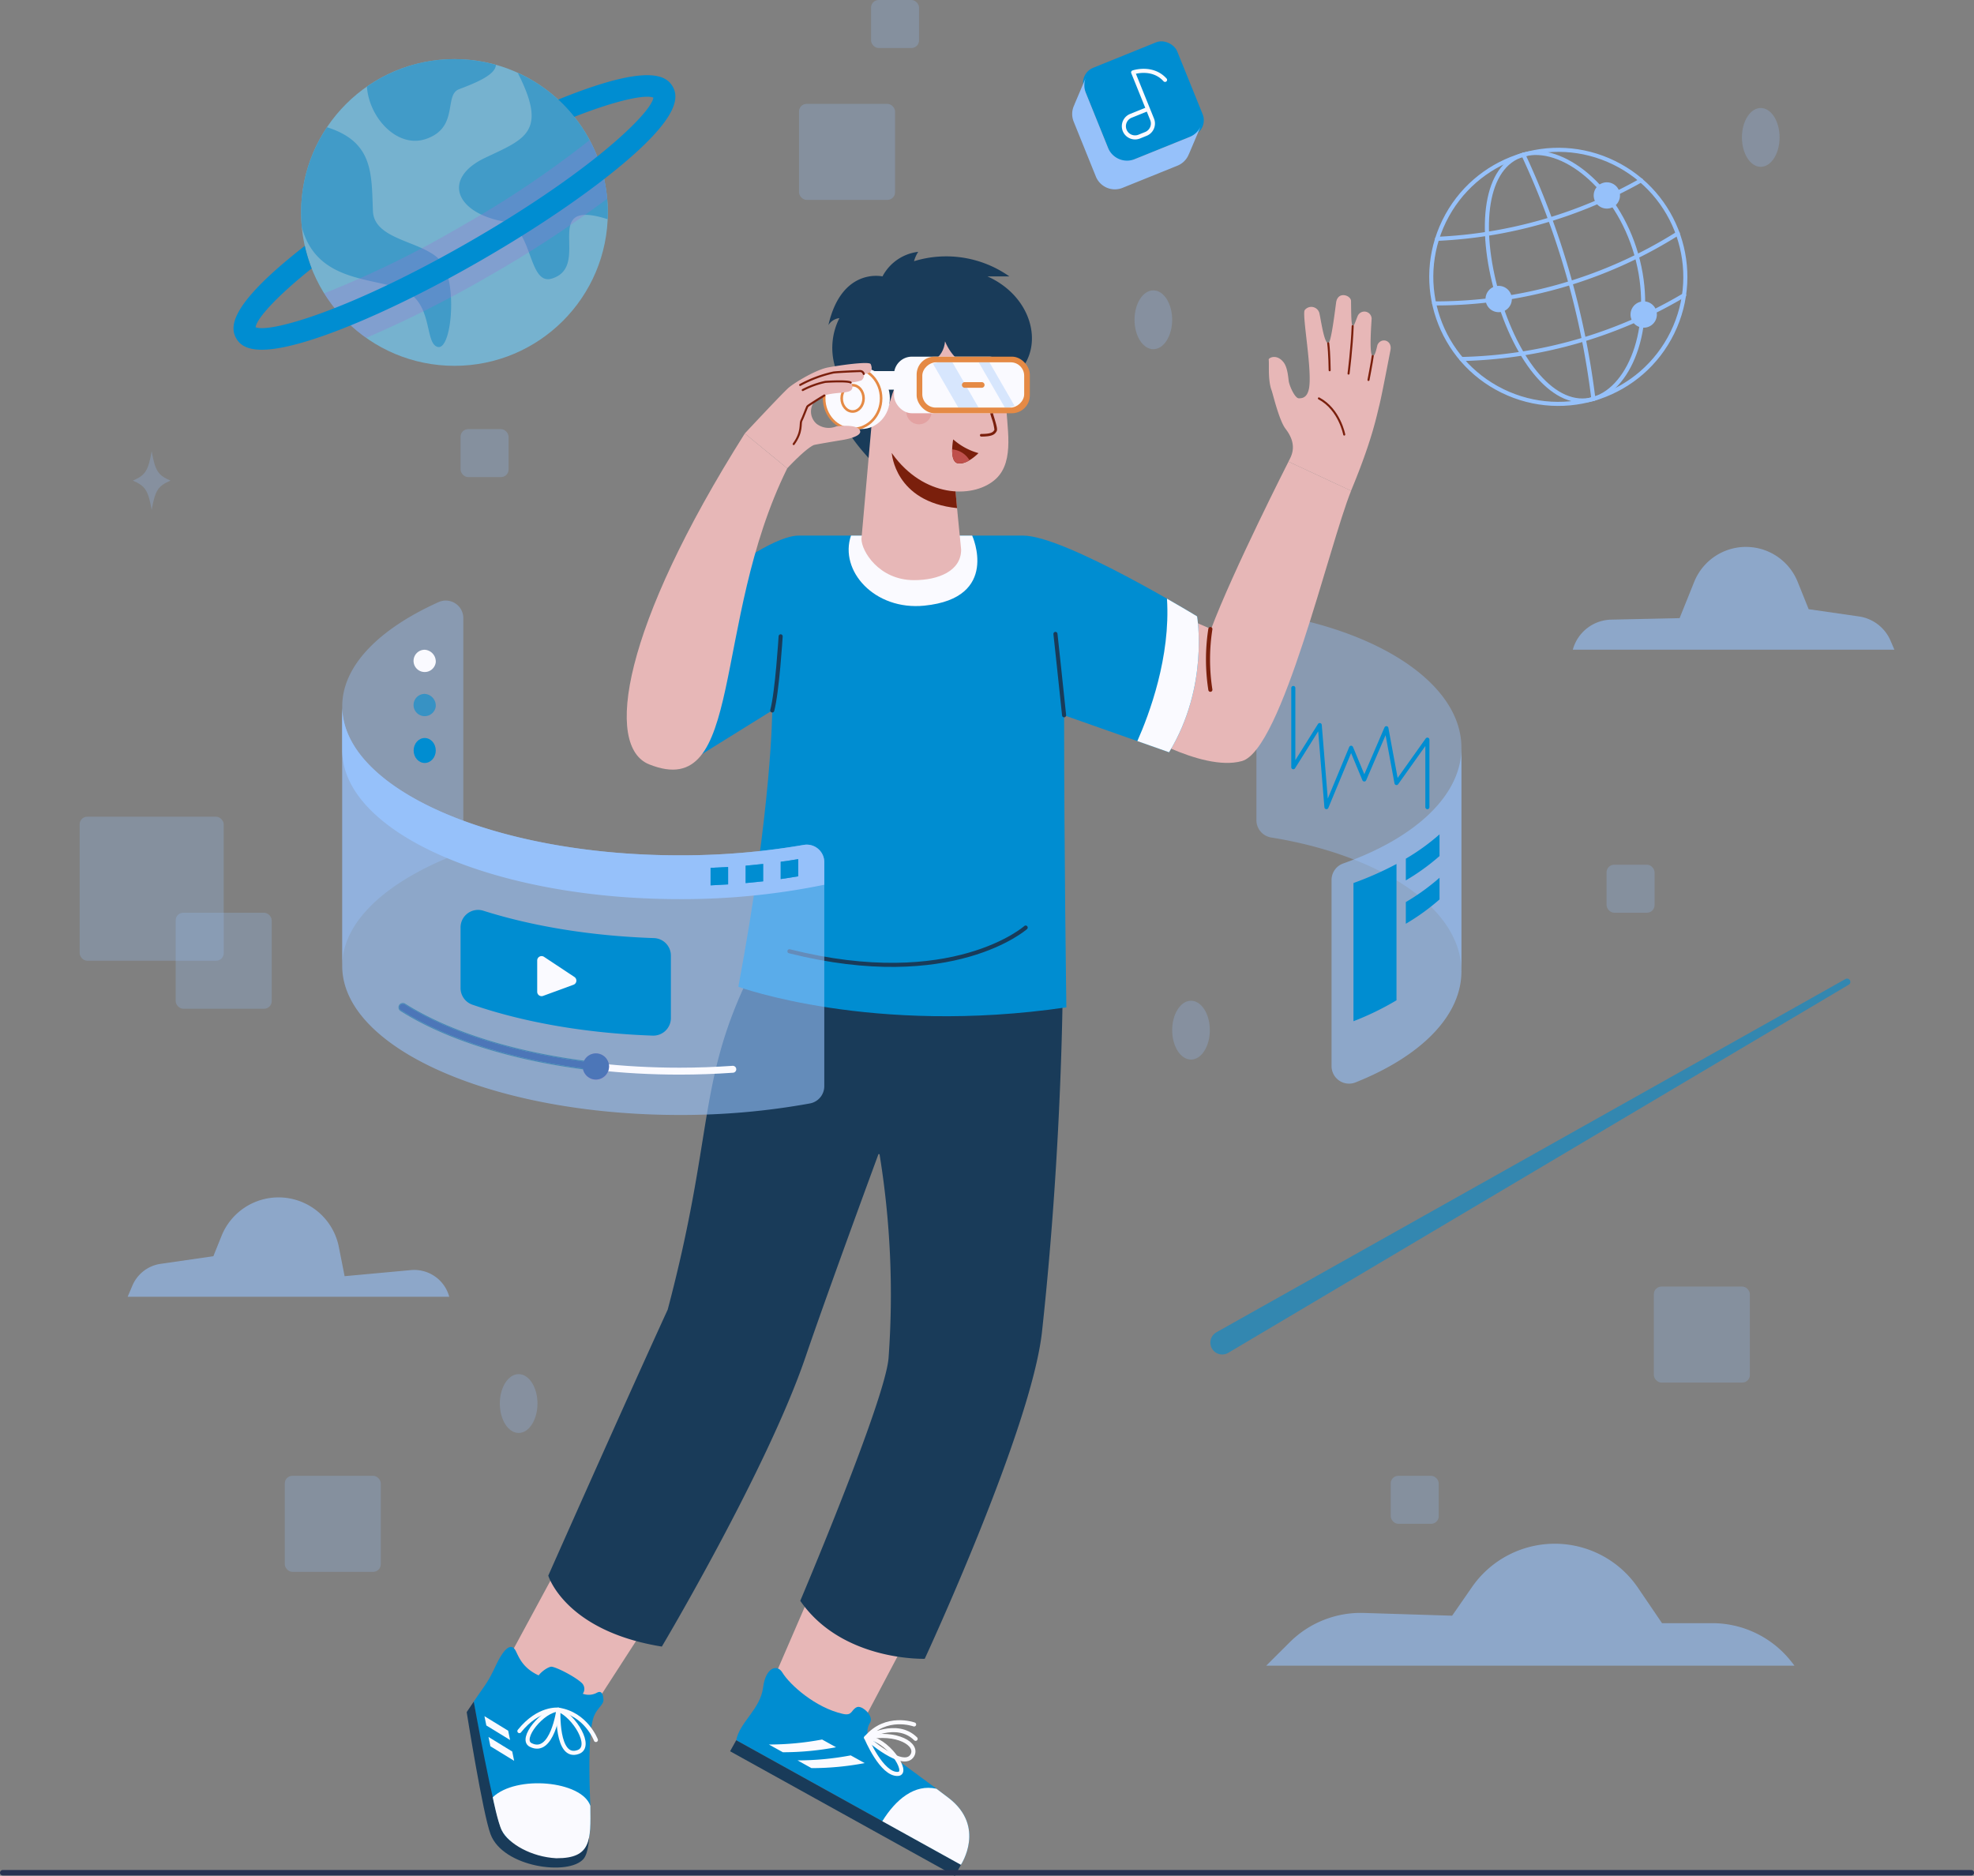 <svg xmlns="http://www.w3.org/2000/svg" xmlns:xlink="http://www.w3.org/1999/xlink" width="570" height="541.682" viewBox="0 0 570 541.682">
  <rect x="0" y="0" width="570" height="541.682" fill="#808080" stroke="none"/>
  <defs>
    <clipPath id="clip-path">
      <path id="Path_107283" data-name="Path 107283" d="M235.128,124.969V121.7a4.9,4.9,0,0,1,4.9-4.9h19.611a4.9,4.9,0,0,1,4.9,4.9v3.269a4.9,4.9,0,0,1-4.9,4.9H240.031A4.9,4.9,0,0,1,235.128,124.969Z" transform="translate(-235.128 -116.797)" fill="none"/>
    </clipPath>
  </defs>
  <g id="Virtual_Reality_App_about" transform="translate(-205 -3313)">
    <path id="Path_107221" data-name="Path 107221" d="M366.032,204.767v64.552c0,13.069-12,24.69-30.624,32.1a5.051,5.051,0,0,1-6.878-4.724V242.942a5.056,5.056,0,0,1,3.369-4.762C352.511,230.879,366.032,218.639,366.032,204.767Z" transform="translate(260.963 3324.159)" fill="#96c1fa" opacity="0.6"/>
    <g id="Group_249780" data-name="Group 249780" transform="translate(567.794 3490.498)">
      <path id="Path_107216" data-name="Path 107216" d="M370.58,212.823v64.552c0-18.141-23.1-33.484-54.94-38.638a5.061,5.061,0,0,1-4.26-4.99V179.455a5.076,5.076,0,0,1,5.974-4.981C348.308,179.894,370.58,195.021,370.58,212.823Z" transform="translate(-311.38 -174.395)" fill="#96c1fa" opacity="0.4"/>
      <path id="Path_107217" data-name="Path 107217" d="M319.8,191.125v22.888l7.629-12.184,1.936,23.714,7.123-17.157,3.808,9.161,6.377-14.807,2.923,15.837,8.92-12.534v19.5" transform="translate(-309.147 -169.958)" fill="none" stroke="#008dd1" stroke-linecap="round" stroke-linejoin="round" stroke-width="1.179"/>
    </g>
    <g id="Group_249768" data-name="Group 249768" transform="translate(228 3313)">
      <rect id="Rectangle_157723" data-name="Rectangle 157723" width="13.865" height="13.865" rx="2.192" transform="translate(228.517)" fill="#96c1fa" opacity="0.25"/>
      <rect id="Rectangle_157724" data-name="Rectangle 157724" width="13.865" height="13.865" rx="2.192" transform="translate(440.901 249.7)" fill="#96c1fa" opacity="0.25"/>
      <rect id="Rectangle_157725" data-name="Rectangle 157725" width="13.865" height="13.865" rx="2.192" transform="translate(109.99 123.912)" fill="#96c1fa" opacity="0.25"/>
      <g id="Group_249767" data-name="Group 249767" transform="translate(0 235.835)">
        <rect id="Rectangle_157726" data-name="Rectangle 157726" width="27.73" height="27.73" rx="2.192" transform="translate(27.73 27.73)" fill="#96c1fa" opacity="0.25"/>
        <rect id="Rectangle_157727" data-name="Rectangle 157727" width="41.596" height="41.596" rx="2.192" fill="#96c1fa" opacity="0.25"/>
      </g>
      <rect id="Rectangle_157728" data-name="Rectangle 157728" width="27.73" height="27.73" rx="2.192" transform="translate(207.719 29.993)" fill="#96c1fa" opacity="0.25"/>
      <rect id="Rectangle_157729" data-name="Rectangle 157729" width="27.73" height="27.73" rx="2.192" transform="translate(454.553 371.52)" fill="#96c1fa" opacity="0.25"/>
      <rect id="Rectangle_157730" data-name="Rectangle 157730" width="27.73" height="27.73" rx="2.192" transform="translate(86.958 453.897) rotate(180)" fill="#96c1fa" opacity="0.25"/>
      <rect id="Rectangle_157731" data-name="Rectangle 157731" width="13.865" height="13.865" rx="2.192" transform="translate(378.575 426.166)" fill="#96c1fa" opacity="0.25"/>
    </g>
    <g id="Group_249781" data-name="Group 249781" transform="translate(595.819 3553.937)">
      <path id="Path_107218" data-name="Path 107218" d="M355.21,224.535V230.8a62.769,62.769,0,0,1-9.73,7.022v-6.263A62.769,62.769,0,0,0,355.21,224.535Z" transform="translate(-330.36 -224.535)" fill="#008dd1"/>
      <path id="Path_107219" data-name="Path 107219" d="M355.21,234.435V240.7a62.767,62.767,0,0,1-9.73,7.022v-6.263A62.767,62.767,0,0,0,355.21,234.435Z" transform="translate(-330.36 -221.909)" fill="#008dd1"/>
      <path id="Path_107220" data-name="Path 107220" d="M333.53,276.7a80.8,80.8,0,0,0,12.425-6.045V231.295a94.649,94.649,0,0,1-12.425,5.5Z" transform="translate(-333.53 -222.742)" fill="#008dd1"/>
    </g>
    <g id="Group_249769" data-name="Group 249769" transform="translate(243.361 3344.182)" opacity="0.25">
      <ellipse id="Ellipse_3924" data-name="Ellipse 3924" cx="5.437" cy="8.496" rx="5.437" ry="8.496" transform="translate(289.235 52.664)" fill="#96c1fa"/>
      <ellipse id="Ellipse_3925" data-name="Ellipse 3925" cx="5.437" cy="8.496" rx="5.437" ry="8.496" transform="translate(464.625)" fill="#96c1fa"/>
      <ellipse id="Ellipse_3926" data-name="Ellipse 3926" cx="5.437" cy="8.496" rx="5.437" ry="8.496" transform="translate(105.965 365.619)" fill="#96c1fa"/>
      <path id="Path_107194" data-name="Path 107194" d="M65.833,145.578c-3.625,1.564-4.437,2.832-5.438,8.5-1-5.664-1.812-6.932-5.437-8.5,3.625-1.565,4.436-2.833,5.437-8.5C61.4,142.745,62.208,144.013,65.833,145.578Z" transform="translate(-54.958 -37.975)" fill="#96c1fa"/>
      <ellipse id="Ellipse_3927" data-name="Ellipse 3927" cx="5.437" cy="8.496" rx="5.437" ry="8.496" transform="translate(300.11 257.798)" fill="#96c1fa"/>
    </g>
    <g id="Group_249770" data-name="Group 249770" transform="translate(241.861 3470.932)" opacity="0.6">
      <path id="Path_107195" data-name="Path 107195" d="M313.614,421.651H466.169l-.989-1.25a29.064,29.064,0,0,0-22.792-11.028H427.909l-6.935-10.205a29.064,29.064,0,0,0-25.53-12.693h0a29.061,29.061,0,0,0-22.4,12.465l-5.742,8.278-25.47-.795a29.059,29.059,0,0,0-21.41,8.449Z" transform="translate(15.146 -98.588)" fill="#96c1fa"/>
      <path id="Path_107196" data-name="Path 107196" d="M146.634,336.086H53.773l1.375-3.239a10.473,10.473,0,0,1,8.143-6.269l15.23-2.2,2.358-5.866A17.746,17.746,0,0,1,97.343,307.39h0a17.744,17.744,0,0,1,17.407,14.3l1.671,8.454,19.147-1.76a10.471,10.471,0,0,1,11.066,7.7Z" transform="translate(-53.773 -119.554)" fill="#96c1fa"/>
      <path id="Path_107197" data-name="Path 107197" d="M383.583,188.619h92.861l-1.091-2.57a11.762,11.762,0,0,0-9.148-7.044l-14.51-2.093-3.171-7.886A16.1,16.1,0,0,0,435.094,159h0a16.106,16.106,0,0,0-16.452,10.019L414.426,179.5l-19.741.428a11.763,11.763,0,0,0-11.1,8.692Z" transform="translate(33.704 -158.93)" fill="#96c1fa"/>
    </g>
    <g id="Group_249779" data-name="Group 249779" transform="translate(272.429 3323.483)">
      <g id="Group_249772" data-name="Group 249772" transform="translate(333.481 20.373)">
        <circle id="Ellipse_3928" data-name="Ellipse 3928" cx="36.692" cy="36.692" r="36.692" transform="matrix(0.439, -0.898, 0.898, 0.439, 0, 65.931)" fill="none" stroke="#96c1fa" stroke-linecap="round" stroke-linejoin="round" stroke-width="1.179"/>
        <path id="Path_107198" data-name="Path 107198" d="M407.121,98.327c5.585,19.48-1.3,38.544-12.387,41.722s-22.163-10.734-27.749-30.214-3.562-37.15,7.522-40.327S401.535,78.848,407.121,98.327Z" transform="translate(-335.545 -55.703)" fill="none" stroke="#96c1fa" stroke-linecap="round" stroke-linejoin="round" stroke-width="1.179"/>
        <path id="Path_107199" data-name="Path 107199" d="M372.3,69.408a234.526,234.526,0,0,1,20.225,70.535" transform="translate(-333.337 -55.599)" fill="none" stroke="#96c1fa" stroke-linecap="round" stroke-linejoin="round" stroke-width="1.179"/>
        <path id="Path_107200" data-name="Path 107200" d="M351.935,107.588a130.931,130.931,0,0,0,70.371-20.2" transform="translate(-338.739 -50.831)" fill="none" stroke="#96c1fa" stroke-linecap="round" stroke-linejoin="round" stroke-width="1.179"/>
        <path id="Path_107201" data-name="Path 107201" d="M352.616,92.156a131.5,131.5,0,0,0,58.905-16.891" transform="translate(-338.558 -54.046)" fill="none" stroke="#96c1fa" stroke-linecap="round" stroke-linejoin="round" stroke-width="1.179"/>
        <path id="Path_107202" data-name="Path 107202" d="M358.17,119.909a131.506,131.506,0,0,0,64.308-18.441" transform="translate(-337.085 -47.096)" fill="none" stroke="#96c1fa" stroke-linecap="round" stroke-linejoin="round" stroke-width="1.179"/>
        <g id="Group_249771" data-name="Group 249771" transform="translate(28.048 20.763)">
          <path id="Path_107203" data-name="Path 107203" d="M371.119,102.1a3.8,3.8,0,1,0-2.6,4.7A3.8,3.8,0,0,0,371.119,102.1Z" transform="translate(-363.673 -68.419)" fill="#96c1fa"/>
          <circle id="Ellipse_3929" data-name="Ellipse 3929" cx="3.796" cy="3.796" r="3.796" transform="translate(30.201 2.463) rotate(-18.936)" fill="#96c1fa"/>
          <path id="Path_107204" data-name="Path 107204" d="M404.216,105.642a3.8,3.8,0,1,0-2.6,4.7A3.794,3.794,0,0,0,404.216,105.642Z" transform="translate(-354.895 -67.481)" fill="#96c1fa"/>
        </g>
      </g>
      <g id="Group_249776" data-name="Group 249776" transform="translate(0 6.589)">
        <circle id="Ellipse_3930" data-name="Ellipse 3930" cx="44.283" cy="44.283" r="44.283" transform="translate(19.516 0)" fill="#76b2cf"/>
        <g id="Group_249773" data-name="Group 249773" transform="translate(19.517)" style="isolation: isolate">
          <path id="Path_107205" data-name="Path 107205" d="M133.658,47.6a44.069,44.069,0,0,0-25.283,7.936c.644,9.089,8.821,17.87,16.986,15.137,9.717-3.252,5.162-12.689,9.614-14.383s10.565-4.072,10.644-7.041A44.265,44.265,0,0,0,133.658,47.6Z" transform="translate(-89.375 -47.599)" fill="#419bc8"/>
          <path id="Path_107206" data-name="Path 107206" d="M114.1,87.364c-.44-10.747.21-19.991-13.277-24.217a44.076,44.076,0,0,0-7.467,24.611c0,1.435.073,2.852.208,4.252,4.306,15.943,20.3,14.382,29.186,18.057s6.136,15.605,10.084,16.525,5.625-17.72,1.3-24.194S114.465,96.214,114.1,87.364Z" transform="translate(-93.358 -43.475)" fill="#419bc8"/>
          <path id="Path_107207" data-name="Path 107207" d="M146.342,50.715c8.815,17.221,1.983,19.133-9.441,24.573-12.274,5.847-8.819,15.767,5.506,18.4,8.386,1.54,6.849,18.588,13.816,16.449,11.841-3.634-3.937-23.508,16.092-17.141.028-.643.049-1.288.049-1.937A44.283,44.283,0,0,0,146.342,50.715Z" transform="translate(-83.799 -46.773)" fill="#419bc8"/>
        </g>
        <g id="Group_249774" data-name="Group 249774" transform="translate(26.177 23.365)" opacity="0.3" style="mix-blend-mode: multiply;isolation: isolate">
          <path id="Path_107208" data-name="Path 107208" d="M177.948,72.077a44.11,44.11,0,0,0-2.668-6.011,289.477,289.477,0,0,1-36.822,24.753,290.546,290.546,0,0,1-39.836,19.517,44.4,44.4,0,0,0,3.874,5.3A305.537,305.537,0,0,0,141.621,96.3,305.526,305.526,0,0,0,177.948,72.077Z" transform="translate(-98.622 -66.066)" fill="#9973d1"/>
          <path id="Path_107209" data-name="Path 107209" d="M145.288,102.987a333.6,333.6,0,0,0,33.66-22.038,44.126,44.126,0,0,0-1.2-7.057,316.482,316.482,0,0,1-35.626,23.617,316.715,316.715,0,0,1-38.247,19.038,44.66,44.66,0,0,0,5.5,4.573A334.185,334.185,0,0,0,145.288,102.987Z" transform="translate(-97.228 -63.99)" fill="#9973d1"/>
        </g>
        <g id="Group_249775" data-name="Group 249775" transform="translate(0 4.647)">
          <path id="Path_107210" data-name="Path 107210" d="M190.864,76.467c-10.324,8.755-24.963,18.751-41.221,28.139s-32.238,17.068-44.979,21.635c-8.907,3.176-14.715,4.3-18.561,4.3-4.669,0-6.453-1.657-7.376-3.264-1.7-2.923-2.088-8.389,13.867-21.926,1.847-1.556,3.821-3.163,5.921-4.8a45.143,45.143,0,0,0,1.986,6.516c-10.476,8.376-15.853,14.538-16.195,16.967v.013c4.1,1.733,27.443-4.884,62.174-24.925s52.115-36.97,52.684-41.373c-2.239-.949-10.3.633-22.825,5.542a44.393,44.393,0,0,0-4.643-4.985c2.467-1,4.833-1.923,7.111-2.733,19.712-7.06,24.242-3.973,25.925-1.05S206.831,62.929,190.864,76.467Z" transform="translate(-77.933 -51.271)" fill="#008dd1"/>
        </g>
      </g>
      <g id="Group_249778" data-name="Group 249778" transform="translate(242.166)">
        <rect id="Rectangle_157732" data-name="Rectangle 157732" width="28.954" height="28.954" rx="4.68" transform="matrix(0.927, -0.375, 0.375, 0.927, 1.725, 10.846)" fill="#008dd1"/>
        <g id="Group_249777" data-name="Group 249777" transform="translate(0 11.433)">
          <path id="Path_107211" data-name="Path 107211" d="M272.662,51.438l-.023-.01-.106.248C272.571,51.594,272.622,51.519,272.662,51.438Z" transform="translate(-268.484 -51.428)" fill="#96c1fa"/>
          <path id="Path_107212" data-name="Path 107212" d="M303.26,68.952l-15.866,6.411a5.921,5.921,0,0,1-7.708-3.272l-6.411-15.866a5.892,5.892,0,0,1,0-4.4l-3.291,7.753.027.011a5.883,5.883,0,0,0-.252,4.924l6.41,15.866a5.921,5.921,0,0,0,7.708,3.272l15.866-6.41a5.888,5.888,0,0,0,3.3-3.378l.014.006,3.417-8.051A5.9,5.9,0,0,1,303.26,68.952Z" transform="translate(-269.333 -51.322)" fill="#96c1fa"/>
          <path id="Path_107213" data-name="Path 107213" d="M298.715,62.885l.139-.329-.032-.014C298.783,62.656,298.761,62.775,298.715,62.885Z" transform="translate(-261.54 -48.48)" fill="#96c1fa"/>
        </g>
        <path id="Path_107214" data-name="Path 107214" d="M293.019,52.887c-3.651-4.058-9.211-2.17-9.211-2.17l5.477,13.557A3.231,3.231,0,0,1,287.5,68.48l-1.928.779a3.231,3.231,0,0,1-4.206-1.785h0a3.23,3.23,0,0,1,1.785-4.206l4.924-1.99" transform="translate(-266.204 -40.3)" fill="none" stroke="#fafaff" stroke-linecap="round" stroke-linejoin="round" stroke-width="1.179"/>
      </g>
      <path id="Path_107215" data-name="Path 107215" d="M485.206,259.217l-179.161,106.3a3.425,3.425,0,0,1-4.714-1.232h0a3.426,3.426,0,0,1,1.289-4.7L484.26,257.577a.946.946,0,0,1,1.284.353h0A.947.947,0,0,1,485.206,259.217Z" transform="translate(-18.802 14.651)" fill="#008dd1" opacity="0.6"/>
    </g>
    <g id="Group_249820" data-name="Group 249820" transform="translate(339.758 3385.725)">
      <g id="Group_249794" data-name="Group 249794" transform="translate(0 209.864)">
        <g id="Group_249787" data-name="Group 249787" transform="translate(76.06 160.95)">
          <path id="Path_107222" data-name="Path 107222" d="M246.371,401.782l-20.657,39.062s-9.871-3.288-24.734-14.3L219.1,384.665Z" transform="translate(-188.685 -384.665)" fill="#e7b7b7"/>
          <g id="Group_249786" data-name="Group 249786" transform="translate(0 38.145)">
            <path id="Path_107223" data-name="Path 107223" d="M192.66,435.649l64.876,35.962s7.338-10.966-3.552-19.3c-11.649-8.919-23.554-16.75-23.457-19.132s1.182-2.439,1.006-3.708c-.262-1.886-2.835-3.893-4.036-3.367-1.706.748-1.22,2.571-4.039,1.942-7.879-1.761-15.319-8.376-17.494-11.968-1.513-2.5-4.814-1.4-5.532,4.287C199.624,426.758,193.676,430.368,192.66,435.649Z" transform="translate(-190.892 -414.814)" fill="#008dd1"/>
            <rect id="Rectangle_157733" data-name="Rectangle 157733" width="74.197" height="3.648" transform="translate(1.769 20.835) rotate(29)" fill="#193b59"/>
            <path id="Path_107224" data-name="Path 107224" d="M248.693,464.362s7.338-10.966-3.552-19.3q-1.754-1.344-3.5-2.647c-6.322-1.459-11.768,3.112-15.638,9.372Z" transform="translate(-182.048 -407.566)" fill="#fafaff"/>
            <g id="Group_249784" data-name="Group 249784" transform="translate(11.204 20.629)">
              <path id="Path_107225" data-name="Path 107225" d="M215.477,431.118a82.707,82.707,0,0,1-15.359,1.447l4.03,2.233a82.652,82.652,0,0,0,15.359-1.446Z" transform="translate(-200.118 -431.118)" fill="#fafaff"/>
              <path id="Path_107226" data-name="Path 107226" d="M222.01,434.74a82.769,82.769,0,0,1-15.359,1.446l4.031,2.234a82.682,82.682,0,0,0,15.357-1.447Z" transform="translate(-198.385 -430.157)" fill="#fafaff"/>
            </g>
            <g id="Group_249785" data-name="Group 249785" transform="translate(39.3 15.64)">
              <path id="Path_107227" data-name="Path 107227" d="M222.324,430.815c8.833-1.911,15.127,1.9,13.331,5.075C233.116,440.367,222.324,430.815,222.324,430.815Z" transform="translate(-222.324 -426.346)" fill="none" stroke="#fafaff" stroke-linecap="round" stroke-linejoin="round" stroke-width="1.179"/>
              <path id="Path_107228" data-name="Path 107228" d="M222.324,430.707c6.076.077,12.665,10.227,9.177,10.455C226.773,441.47,222.324,430.707,222.324,430.707Z" transform="translate(-222.324 -426.238)" fill="none" stroke="#fafaff" stroke-linecap="round" stroke-linejoin="round" stroke-width="1.179"/>
              <path id="Path_107229" data-name="Path 107229" d="M236.161,427.82s-8.054-2.967-13.837,3.824c0,0,8.769-5.134,14.272.324" transform="translate(-222.324 -427.175)" fill="none" stroke="#fafaff" stroke-linecap="round" stroke-linejoin="round" stroke-width="1.179"/>
            </g>
          </g>
        </g>
        <g id="Group_249791" data-name="Group 249791" transform="translate(0 152.528)">
          <path id="Path_107230" data-name="Path 107230" d="M190.125,397.436l-23.984,37.113s-12.045.482-25.892-11.787l24.2-44.754Z" transform="translate(-128.733 -378.008)" fill="#e7b7b7"/>
          <g id="Group_249790" data-name="Group 249790" transform="translate(0 40.468)">
            <path id="Path_107231" data-name="Path 107231" d="M170.211,425.305c-.089-1.9-.634-2.711-1.809-2.138a4.946,4.946,0,0,1-4.16.335,2.364,2.364,0,0,0-.2-3.018c-1.936-1.879-7.261-4.6-8.787-4.783-.612-.076-2.5.911-3.769,2.5-4.517-2.088-5.639-5.122-6.555-6.98-1.291-2.619-3.387-.984-5.829,4.2-2.429,5.149-2.787,5.058-6.343,10.36,0,0,2.594,15.942,5.365,27.645.164.734.342,1.455.519,2.151a.039.039,0,0,1,.013.025c.266,1.088.544,2.126.822,3.087l.038.152q.19.607.342,1.177c.354,1.126.683,2.126,1.012,2.961,1.619,4.061,8.566,7.642,15.676,8.022h.19c9.919,0,9.831-5.1,9.692-14.993v-.139c-.418-9.679-.557-22.028,1.088-25.975C168.427,427.7,170.274,426.583,170.211,425.305Z" transform="translate(-130.719 -409.992)" fill="#008dd1"/>
            <path id="Path_107232" data-name="Path 107232" d="M131.147,425.5s4.622,29.226,6.893,35.273c3.6,9.582,22.54,12.083,26.829,7.133,1.48-1.708,1.617-6.212,1.617-6.212-4.7,2.83-21.279,6.355-25.182-2.022-2.36-5.063-8.118-37.2-8.118-37.2Z" transform="translate(-131.147 -406.682)" fill="#193b59"/>
            <path id="Path_107233" data-name="Path 107233" d="M165.278,447.759c.139,9.894.228,14.993-9.692,14.993h-.19c-7.111-.38-13.687-4.128-15.676-8.022-1.177-2.3-2.627-9.574-2.627-9.574,6.726-6.507,25.7-4.8,28.184,2.463Z" transform="translate(-129.57 -401.739)" fill="#fafaff"/>
            <g id="Group_249788" data-name="Group 249788" transform="translate(5.122 19.991)">
              <path id="Path_107234" data-name="Path 107234" d="M135.2,425.793l.55,2.685,6.851,4.2-.55-2.685Z" transform="translate(-135.195 -425.793)" fill="#fafaff"/>
              <path id="Path_107235" data-name="Path 107235" d="M136.125,430.539l.55,2.685,6.851,4.2-.55-2.685Z" transform="translate(-134.948 -424.534)" fill="#fafaff"/>
            </g>
            <g id="Group_249789" data-name="Group 249789" transform="translate(15.218 18.099)">
              <path id="Path_107236" data-name="Path 107236" d="M153.952,424.315c-4.412,0-11.374,8.458-8.028,10.173C152.15,437.676,153.952,424.315,153.952,424.315Z" transform="translate(-142.679 -424.292)" fill="none" stroke="#fafaff" stroke-linecap="round" stroke-linejoin="round" stroke-width="1.179"/>
              <path id="Path_107237" data-name="Path 107237" d="M152.09,424.315c4.631,1.9,9.964,10.665,5.715,12.212C151.39,438.864,152.09,424.315,152.09,424.315Z" transform="translate(-140.816 -424.292)" fill="none" stroke="#fafaff" stroke-linecap="round" stroke-linejoin="round" stroke-width="1.179"/>
              <path id="Path_107238" data-name="Path 107238" d="M143.175,430.5c5.549-6.923,11.273-6.183,11.273-6.183,7.98,1.2,10.818,8.754,10.818,8.754" transform="translate(-143.175 -424.297)" fill="none" stroke="#fafaff" stroke-linecap="round" stroke-linejoin="round" stroke-width="1.179"/>
            </g>
          </g>
        </g>
        <g id="Group_249793" data-name="Group 249793" transform="translate(23.557)">
          <path id="Path_107239" data-name="Path 107239" d="M258.47,453.87s-23.84.81-35.939-16.745c0,0,24.494-57.767,25.492-70.085a252.048,252.048,0,0,0-2.7-59.479s-14.668,39.764-21.27,59.141c-11.08,32.514-41.492,83.643-41.492,83.643-27.993-4.522-32.794-20.487-32.794-20.487,22.632-51,34.488-76.823,34.488-76.823,13.277-50.137,8.624-65.215,23.16-95.581h90.922s0,46.907-6,101.944C289.279,387.5,258.47,453.87,258.47,453.87Z" transform="translate(-149.766 -257.455)" fill="#193b59"/>
          <g id="Group_249792" data-name="Group 249792" transform="translate(13.752 10.867)" style="mix-blend-mode: multiply;isolation: isolate">
            <path id="Path_107240" data-name="Path 107240" d="M160.635,428.7s31.03-61.946,35.129-73.333,17.612-78.947,17.612-78.947" transform="translate(-160.635 -263.292)" fill="none" stroke="#193b59" stroke-linecap="round" stroke-linejoin="round" stroke-width="1.179"/>
            <path id="Path_107241" data-name="Path 107241" d="M218.3,266.044c-5.416,13.729-26.418,17.98-26.418,17.98" transform="translate(-152.348 -266.044)" fill="none" stroke="#193b59" stroke-linecap="round" stroke-linejoin="round" stroke-width="1.179"/>
            <path id="Path_107242" data-name="Path 107242" d="M225.29,303.4l6.071-14.123a21.081,21.081,0,0,0,12.617-16.127" transform="translate(-143.486 -264.16)" fill="none" stroke="#193b59" stroke-linecap="round" stroke-linejoin="round" stroke-width="1.179"/>
            <path id="Path_107243" data-name="Path 107243" d="M222.24,434.279s22.5-64.238,24.292-74.376c2.733-15.417-8.691-76.816-8.691-76.816" transform="translate(-144.295 -261.524)" fill="none" stroke="#193b59" stroke-linecap="round" stroke-linejoin="round" stroke-width="1.179"/>
          </g>
        </g>
      </g>
      <g id="Group_249796" data-name="Group 249796" transform="translate(191.416 12.504)">
        <path id="Path_107244" data-name="Path 107244" d="M319.9,149.544c.542-1.251,2.985-4.492-.833-9.454-1.908-2.481-3.684-10.189-4.04-11.116-1.139-2.969-.649-7.766-.848-8.878-.089-.49,2.229-1.774,4.228.673.791.967,1.245,2.493,1.53,5.317.151,1.483,1.794,5.131,2.916,5.168,1.426.049,2.384-.552,2.878-2.424,1.263-4.78-2.019-21.758-1.144-23.045a2.41,2.41,0,0,1,4.283,1.132c.411,1.8,1.322,8.418,2.49,8.442.7.014,1.552-6.058,2.28-11.691.45-3.479,4.294-2.19,4.317-.512.049,3.659.043,6.8.471,7.254.331.356,1.161-2.367,1.516-3.066a2.1,2.1,0,0,1,3.961.853c.008.639-.845,10.579.307,10.846.773.178,1.261-3.006,1.422-3.312,1.132-2.152,4.269-1.22,3.71,1.614-.486,2.463-2.519,13.156-3.182,15.788-.871,3.45-2.153,10.281-8.2,24.828Z" transform="translate(-274.016 -101.468)" fill="#e7b7b7"/>
        <path id="Path_107245" data-name="Path 107245" d="M346.4,147.879c-6.364,15.689-19.973,74.828-31.53,78.052-11.844,3.3-32.433-9.806-32.433-9.806l6.736-35.629,16.79,7.313c6.4-16.992,22.357-48.345,22.357-48.345Z" transform="translate(-282.436 -91.389)" fill="#e7b7b7"/>
        <path id="Path_107246" data-name="Path 107246" d="M301.007,177.677a56.873,56.873,0,0,0,0,17.532" transform="translate(-277.683 -81.254)" fill="none" stroke="#7a1f0c" stroke-linecap="round" stroke-linejoin="round" stroke-width="1.179"/>
        <g id="Group_249795" data-name="Group 249795" transform="translate(54.661 8.942)">
          <path id="Path_107247" data-name="Path 107247" d="M325.638,125.032c5.971,3.173,7.319,10.447,7.319,10.447" transform="translate(-325.638 -104.159)" fill="none" stroke="#7a1f0c" stroke-linecap="round" stroke-linejoin="round" stroke-width="0.589"/>
          <path id="Path_107248" data-name="Path 107248" d="M327.764,112.447c.361,2.762.418,7.8.418,7.8" transform="translate(-325.074 -107.497)" fill="none" stroke="#7a1f0c" stroke-linecap="round" stroke-linejoin="round" stroke-width="0.589"/>
          <path id="Path_107249" data-name="Path 107249" d="M333.6,108.535c-.223,6.157-1.193,13.713-1.193,13.713" transform="translate(-323.843 -108.535)" fill="none" stroke="#7a1f0c" stroke-linecap="round" stroke-linejoin="round" stroke-width="0.589"/>
          <path id="Path_107250" data-name="Path 107250" d="M338.178,115.358c-.216,1.741-1.22,6.916-1.22,6.916" transform="translate(-322.636 -106.725)" fill="none" stroke="#7a1f0c" stroke-linecap="round" stroke-linejoin="round" stroke-width="0.589"/>
        </g>
      </g>
      <g id="Group_249806" data-name="Group 249806" transform="translate(50.353 81.937)">
        <path id="Path_107251" data-name="Path 107251" d="M331.5,179.663s3.51,20.231-8.085,39.248L293.1,208.232c0,39.6.652,84.34.652,84.34-56.012,8.221-94.715-5.935-94.715-5.935,9.754-52.254,9.782-79.8,9.782-79.8l-26.3,16.338c-15.676-14.875-10.88-37.011-10.88-37.011s32.832-29.819,44.839-29.819H281.28C293.274,156.345,331.5,179.663,331.5,179.663Z" transform="translate(-170.945 -156.345)" fill="#008dd1"/>
        <g id="Group_249797" data-name="Group 249797" transform="translate(37.875 28.387)">
          <path id="Path_107252" data-name="Path 107252" d="M200.88,200.743c1.446-5.353,2.429-21.408,2.429-21.408" transform="translate(-200.88 -178.634)" fill="none" stroke="#193b59" stroke-linecap="round" stroke-linejoin="round" stroke-width="1.179"/>
          <path id="Path_107253" data-name="Path 107253" d="M268.015,202.285c-.735-7.178-2.5-23.5-2.5-23.5" transform="translate(-183.737 -178.781)" fill="none" stroke="#193b59" stroke-linecap="round" stroke-linejoin="round" stroke-width="1.179"/>
          <path id="Path_107254" data-name="Path 107254" d="M204.805,252.65c47.138,11.843,68.215-6.846,68.215-6.846" transform="translate(-199.839 -161.004)" fill="none" stroke="#193b59" stroke-linecap="round" stroke-linejoin="round" stroke-width="1.179"/>
        </g>
        <g id="Group_249798" data-name="Group 249798" transform="translate(59.938 0.003)">
          <path id="Path_107255" data-name="Path 107255" d="M218.994,156.347c-3.457,10.108,6.761,21.684,21.205,20.227,21.99-2.218,13.791-20.227,13.791-20.227Z" transform="translate(-218.318 -156.347)" fill="#fafaff"/>
          <path id="Path_107256" data-name="Path 107256" d="M292.759,170.742c1.075,16.8-5.084,33.315-8.552,41.123l9.164,3.228c11.595-19.016,8.085-39.248,8.085-39.248S297.956,173.712,292.759,170.742Z" transform="translate(-200.842 -152.529)" fill="#fafaff"/>
        </g>
      </g>
      <g id="Group_249817" data-name="Group 249817" transform="translate(103.217)">
        <path id="Path_107267" data-name="Path 107267" d="M268.915,126.012c-2.543,8.5-5.681,11.008-12.121,13.652l-30.353,12.7c-8.958-9.692-10.742-14.171-10.742-27.342a18.992,18.992,0,0,1,1.177-14.3,4.341,4.341,0,0,0-3.176,2.012c3.846-16.79,15.613-14.057,15.613-14.057a13.464,13.464,0,0,1,10.324-7.1,9.393,9.393,0,0,0-1.215,2.708,31.646,31.646,0,0,1,27.531,4.39h-6.326C272.331,104.364,275.975,118.231,268.915,126.012Z" transform="translate(-212.468 -91.585)" fill="#193b59"/>
        <g id="Group_249807" data-name="Group 249807" transform="translate(10.778 40.883)">
          <path id="Path_107268" data-name="Path 107268" d="M250.025,169.012c0,6.171-6.6,8.807-13.585,8.807-10.176,0-15.2-8.433-15.2-11.887L224.96,123.9l21.67,4.378C246.319,131.45,249.076,159.656,250.025,169.012Z" transform="translate(-221.245 -123.898)" fill="#e7b7b7"/>
          <path id="Path_107269" data-name="Path 107269" d="M245.714,139.217l-17.549-1.7S229,151.581,247.011,153.4Z" transform="translate(-219.41 -120.284)" fill="#7a1f0c"/>
        </g>
        <path id="Path_107270" data-name="Path 107270" d="M260.865,113.7c4.2,6.675,1.365,10.3,1.365,16.944,0,7.128,2.729,17.241-2.985,22.515-5.917,5.462-19.621,5.728-29-6.1-9.472-11.943-7.316-31.873,2.976-37.018C242.019,105.638,255.055,104.464,260.865,113.7Z" transform="translate(-209.684 -87.573)" fill="#e7b7b7"/>
        <path id="Path_107271" data-name="Path 107271" d="M265.523,123.332c-7.584,1.048-16.542.548-20.374-8.577-.476,5.074-4.631,6.822-8.968,7.279-7.467,3.588-6.254,13.112-8.828,13.112-1.5,0-1.369-6.389-2.667-8.457-5.332-8.5-2.169-17.324,7.074-21.425,9.227-4.089,20.736-5.4,27.187,0S265.523,123.332,265.523,123.332Z" transform="translate(-210.241 -88.906)" fill="#193b59"/>
        <g id="Group_249811" data-name="Group 249811" transform="translate(23.446 32.958)">
          <path id="Path_107272" data-name="Path 107272" d="M248.665,136c3.263,0,3.912-.655,4.423-1.513.319-.534.027-1.574-.66-3.882a46.182,46.182,0,0,1-1.292-5.032.379.379,0,0,0-.442-.311.384.384,0,0,0-.311.443,47.322,47.322,0,0,0,1.313,5.119,14.214,14.214,0,0,1,.768,3.22c-.35.587-.711,1.193-3.8,1.193a.381.381,0,0,0,0,.763Z" transform="translate(-226.741 -115.612)" fill="#7a1f0c"/>
          <path id="Path_107273" data-name="Path 107273" d="M231.792,127.525a3.64,3.64,0,1,0,5.109-1.916A3.873,3.873,0,0,0,231.792,127.525Z" transform="translate(-231.257 -115.619)" fill="#e3a2a2"/>
          <g id="Group_249808" data-name="Group 249808" transform="translate(11.462)">
            <path id="Path_107274" data-name="Path 107274" d="M243.546,123.565c0,1.384.659,2.506,1.473,2.506s1.471-1.122,1.471-2.506-.659-2.506-1.471-2.506S243.546,122.181,243.546,123.565Z" transform="translate(-239.46 -116.725)" fill="#193b59"/>
            <path id="Path_107275" data-name="Path 107275" d="M248.491,119.9c-.307,1.044-2.939-.844-4.484-.691-2.625.261-2.733,1.584-3.683,1.34-.133-1.206,1.545-2.744,3.824-2.9A4.137,4.137,0,0,1,248.491,119.9Z" transform="translate(-240.316 -117.634)" fill="#193b59"/>
          </g>
          <g id="Group_249809" data-name="Group 249809" transform="translate(25.932 2.767)">
            <path id="Path_107276" data-name="Path 107276" d="M252.228,124.334c0,1.148.547,2.079,1.221,2.079s1.22-.931,1.22-2.079-.547-2.078-1.22-2.078S252.228,123.186,252.228,124.334Z" transform="translate(-251.627 -119.175)" fill="#193b59"/>
            <path id="Path_107277" data-name="Path 107277" d="M251.753,120.812c0,.82,2.214-.02,3.178.4,1.6.7,1.646,1.986,2.094,1.788.347-.769-.253-2.327-1.731-2.918A3.134,3.134,0,0,0,251.753,120.812Z" transform="translate(-251.753 -119.821)" fill="#193b59"/>
          </g>
          <g id="Group_249810" data-name="Group 249810" transform="translate(13.52 21.198)">
            <path id="Path_107278" data-name="Path 107278" d="M242.244,134.388a18.456,18.456,0,0,0,7.3,3.965s-3.279,3.407-5.919,2.952S242.244,134.388,242.244,134.388Z" transform="translate(-241.943 -134.388)" fill="#7a1f0c"/>
            <path id="Path_107279" data-name="Path 107279" d="M241.949,136.676c-.037,1.784.248,3.777,1.673,4.022a5.116,5.116,0,0,0,3.316-.9A6.361,6.361,0,0,0,241.949,136.676Z" transform="translate(-241.942 -133.781)" fill="#bf504c"/>
          </g>
        </g>
        <g id="Group_249812" data-name="Group 249812" transform="translate(5.019 35.743)">
          <path id="Path_107280" data-name="Path 107280" d="M226.12,121.876a5.2,5.2,0,0,0-9.164,1.889c-.855,2.943-.009,11.259,8.364,10.7C225.321,134.461,228.045,124.373,226.12,121.876Z" transform="translate(-216.693 -119.835)" fill="#e7b7b7"/>
          <path id="Path_107281" data-name="Path 107281" d="M224.307,129.248a.476.476,0,0,1-.109-.014.456.456,0,0,1-.334-.552c.539-2.2-.039-4.545-1.345-5.452a2.176,2.176,0,0,0-2.6.181.456.456,0,1,1-.512-.754,3.057,3.057,0,0,1,3.634-.176c1.625,1.129,2.343,3.827,1.712,6.419A.46.46,0,0,1,224.307,129.248Z" transform="translate(-216.026 -119.27)" fill="#7a1f0c"/>
        </g>
        <g id="Group_249816" data-name="Group 249816" transform="translate(0 30.265)">
          <rect id="Rectangle_157734" data-name="Rectangle 157734" width="32.685" height="16.343" rx="5.167" transform="translate(52.857 16.343) rotate(180)" fill="#fafaff"/>
          <rect id="Rectangle_157735" data-name="Rectangle 157735" width="32.685" height="16.343" rx="5.167" transform="translate(59.394 16.343) rotate(180)" fill="#e58a45"/>
          <rect id="Rectangle_157736" data-name="Rectangle 157736" width="13.074" height="29.417" rx="3.875" transform="translate(57.76 1.635) rotate(90)" fill="#fafaff"/>
          <path id="Path_107282" data-name="Path 107282" d="M214.772,124.166H235.63V118.8H216.036a1.265,1.265,0,0,0-1.265,1.265v4.1Z" transform="translate(-212.184 -114.632)" fill="#fafaff"/>
          <g id="Group_249815" data-name="Group 249815" transform="translate(28.344 1.635)">
            <g id="Group_249814" data-name="Group 249814" clip-path="url(#clip-path)">
              <g id="Group_249813" data-name="Group 249813" transform="translate(1.304 -10.139)" opacity="0.35">
                <rect id="Rectangle_157737" data-name="Rectangle 157737" width="2.683" height="31.77" transform="matrix(-0.866, 0.5, -0.5, -0.866, 28.113, 27.514)" fill="#96c1fa"/>
                <rect id="Rectangle_157738" data-name="Rectangle 157738" width="5.066" height="31.77" transform="translate(20.272 32.454) rotate(150.001)" fill="#96c1fa"/>
              </g>
            </g>
          </g>
          <path id="Path_107284" data-name="Path 107284" d="M244.986,122.953h4.9a.817.817,0,0,0,.817-.817h0a.817.817,0,0,0-.817-.817h-4.9a.818.818,0,0,0-.817.817h0A.818.818,0,0,0,244.986,122.953Z" transform="translate(-204.386 -113.963)" fill="#e58a45"/>
          <ellipse id="Ellipse_3931" data-name="Ellipse 3931" cx="8.224" cy="8.857" rx="8.224" ry="8.857" transform="translate(2.53 3.184)" fill="#fafaff"/>
          <ellipse id="Ellipse_3932" data-name="Ellipse 3932" cx="8.224" cy="8.857" rx="8.224" ry="8.857" transform="translate(0 3.184)" fill="#fafaff" stroke="#e58a45" stroke-miterlimit="10" stroke-width="0.75"/>
          <ellipse id="Ellipse_3933" data-name="Ellipse 3933" cx="3.163" cy="3.796" rx="3.163" ry="3.796" transform="translate(5.061 8.244)" fill="none" stroke="#e58a45" stroke-miterlimit="10" stroke-width="0.75"/>
        </g>
      </g>
      <g id="Group_249819" data-name="Group 249819" transform="translate(46.209 32.109)">
        <path id="Path_107285" data-name="Path 107285" d="M174.161,228.594c-12.981-5.19-7.819-39.484,27.607-95.557l12.247,10.069C191.925,187.895,201.869,239.671,174.161,228.594Z" transform="translate(-167.669 -112.699)" fill="#e7b7b7"/>
        <path id="Path_107286" data-name="Path 107286" d="M194.62,137.3s10.262-11.013,12.513-13.084c1.526-1.4,7.865-5.287,11.476-5.972,3.358-.636,12-1.87,12.374-.957,1.2,2.923-2.013,2.825-2.013,2.825a1.77,1.77,0,0,1-.682,1.854,12.058,12.058,0,0,1-3.094.635s1.063,1.272.095,2.22c-1.2,1.178-6.71.2-9.926,2.6a4.676,4.676,0,0,0-.032,7.078,5.757,5.757,0,0,0,5.732.749s5.883-.812,6.794,1.149-5.31,2.828-5.31,2.828-7.681,1.273-8.013,1.423c-2.512,1.139-7.667,6.718-7.667,6.718Z" transform="translate(-160.521 -116.963)" fill="#e7b7b7"/>
        <g id="Group_249818" data-name="Group 249818" transform="translate(48.207 2.319)">
          <path id="Path_107287" data-name="Path 107287" d="M221.687,121.493c-.721-.569-6.244-.285-7.326-.2a25.488,25.488,0,0,0-6.52,2.362" transform="translate(-205.22 -118.172)" fill="none" stroke="#7a1f0c" stroke-linecap="round" stroke-linejoin="round" stroke-width="0.589"/>
          <path id="Path_107288" data-name="Path 107288" d="M225.618,119.627a1.086,1.086,0,0,0-.955-.831c-.353-.01-6.236.226-7.784.415a36.559,36.559,0,0,0-9.622,3.592" transform="translate(-205.376 -118.796)" fill="none" stroke="#7a1f0c" stroke-linecap="round" stroke-linejoin="round" stroke-width="0.589"/>
          <path id="Path_107289" data-name="Path 107289" d="M214.628,124.36s-4.727,2.885-4.9,3.169-1.313,3.359-1.74,4.156.4,3.131-2.22,6.718" transform="translate(-205.77 -117.32)" fill="none" stroke="#7a1f0c" stroke-linecap="round" stroke-linejoin="round" stroke-width="0.589"/>
        </g>
      </g>
    </g>
    <path id="Path_107292" data-name="Path 107292" d="M241.941,240.311V305a5.07,5.07,0,0,1-4.15,4.985,207.344,207.344,0,0,1-37.628,3.328c-53.81,0-97.423-19.257-97.423-43.018V195.318c0,23.761,43.613,43.018,97.423,43.018a208.674,208.674,0,0,0,35.816-3A5.065,5.065,0,0,1,241.941,240.311Z" transform="translate(201.076 3321.653)" fill="#96c1fa" opacity="0.6"/>
    <path id="Path_107290" data-name="Path 107290" d="M137.711,176.234v63.99a5.055,5.055,0,0,1-3.169,4.688c-19.547,7.87-31.8,19.2-31.8,31.788V201.722c0-11.708,10.6-22.333,27.8-30.094A5.072,5.072,0,0,1,137.711,176.234Z" transform="translate(201.076 3315.248)" fill="#96c1fa" opacity="0.4"/>
    <path id="Path_107291" data-name="Path 107291" d="M190.481,254.966v18.047a5.076,5.076,0,0,1-5.255,5.066c-19.539-.686-37.462-3.908-52.057-8.933a5.064,5.064,0,0,1-3.42-4.794V246.834a5.053,5.053,0,0,1,6.587-4.818c14.085,4.455,30.974,7.289,49.268,7.9A5.05,5.05,0,0,1,190.481,254.966Z" transform="translate(208.24 3333.975)" fill="#008dd1"/>
    <path id="Path_107293" data-name="Path 107293" d="M200.163,238.336c-53.81,0-97.423-19.257-97.423-43.018v12.65c0,23.761,43.613,43.018,97.423,43.018a204.077,204.077,0,0,0,41.778-4.15v-6.525a5.065,5.065,0,0,0-5.962-4.976A208.674,208.674,0,0,1,200.163,238.336Z" transform="translate(201.076 3321.653)" fill="#96c1fa"/>
    <path id="Path_107294" data-name="Path 107294" d="M147.24,253.583v9.041a1.266,1.266,0,0,0,1.7,1.188l8.782-3.221a1.266,1.266,0,0,0,.263-2.243l-8.782-5.819A1.265,1.265,0,0,0,147.24,253.583Z" transform="translate(212.879 3336.771)" fill="#fafaff"/>
    <g id="Group_249821" data-name="Group 249821" transform="translate(320.039 3602.613)">
      <path id="Path_107295" data-name="Path 107295" d="M116.56,264.005c17.6,11.143,46.831,18.438,79.937,18.438,5.23,0,10.355-.191,15.36-.542" transform="translate(-115.297 -262.742)" fill="none" stroke="#fafaff" stroke-linecap="round" stroke-linejoin="round" stroke-width="2"/>
      <path id="Path_107296" data-name="Path 107296" d="M116.56,264.005c13.167,8.334,32.835,14.516,55.765,17.1" transform="translate(-115.297 -262.742)" fill="none" stroke="#9973d1" stroke-linecap="round" stroke-linejoin="round" stroke-width="2"/>
      <circle id="Ellipse_3934" data-name="Ellipse 3934" cx="3.796" cy="3.796" r="3.796" transform="translate(53.232 14.57)" fill="#9973d1"/>
      <path id="Path_107297" data-name="Path 107297" d="M176.379,281.376a3.8,3.8,0,0,1-7.5.81c-21.256-2.784-39.88-8.717-52.722-16.853a1.257,1.257,0,0,1,1.341-2.126c12.538,7.933,30.808,13.74,51.7,16.473a3.793,3.793,0,0,1,7.187,1.7Z" transform="translate(-115.562 -263.007)" fill="#1978a7" opacity="0.6"/>
    </g>
    <g id="Group_249824" data-name="Group 249824" transform="translate(410.184 3561.086)">
      <g id="Group_249822" data-name="Group 249822">
        <path id="Path_107298" data-name="Path 107298" d="M207.871,230.185v4.96c-1.67.291-3.353.557-5.061.8v-5C204.518,230.729,206.2,230.476,207.871,230.185Z" transform="translate(-182.566 -230.185)" fill="#008dd1"/>
        <path id="Path_107299" data-name="Path 107299" d="M199.871,231.285v5.023c-1.67.19-3.353.354-5.061.506v-5.023C196.505,231.639,198.188,231.475,199.871,231.285Z" transform="translate(-184.688 -229.893)" fill="#008dd1"/>
        <path id="Path_107300" data-name="Path 107300" d="M191.871,231.975v5.036c-1.683.114-3.366.2-5.061.278v-5.061C188.505,232.165,190.188,232.076,191.871,231.975Z" transform="translate(-186.81 -229.71)" fill="#008dd1"/>
      </g>
      <g id="Group_249823" data-name="Group 249823" opacity="0.6">
        <path id="Path_107301" data-name="Path 107301" d="M207.871,230.185v4.96c-1.67.291-3.353.557-5.061.8v-5C204.518,230.729,206.2,230.476,207.871,230.185Z" transform="translate(-182.566 -230.185)" fill="#008dd1"/>
        <path id="Path_107302" data-name="Path 107302" d="M199.871,231.285v5.023c-1.67.19-3.353.354-5.061.506v-5.023C196.505,231.639,198.188,231.475,199.871,231.285Z" transform="translate(-184.688 -229.893)" fill="#008dd1"/>
        <path id="Path_107303" data-name="Path 107303" d="M191.871,231.975v5.036c-1.683.114-3.366.2-5.061.278v-5.061C188.505,232.165,190.188,232.076,191.871,231.975Z" transform="translate(-186.81 -229.71)" fill="#008dd1"/>
      </g>
    </g>
    <g id="Group_249826" data-name="Group 249826" transform="translate(324.439 3500.62)">
      <path id="Path_107304" data-name="Path 107304" d="M125.429,186a3.218,3.218,0,1,1-3.195-3.6A3.419,3.419,0,0,1,125.429,186Z" transform="translate(-119.04 -182.395)" fill="#fafaff"/>
      <path id="Path_107305" data-name="Path 107305" d="M125.429,196.073a3.218,3.218,0,1,1-3.195-3.6A3.418,3.418,0,0,1,125.429,196.073Z" transform="translate(-119.04 -179.723)" fill="#008dd1" opacity="0.6"/>
      <ellipse id="Ellipse_3935" data-name="Ellipse 3935" cx="3.195" cy="3.604" rx="3.195" ry="3.604" transform="translate(0 25.493)" fill="#008dd1"/>
    </g>
    <path id="Path_107573" data-name="Path 107573" d="M569.224,233.67H.787A.787.787,0,0,1,0,232.885H0a.787.787,0,0,1,.787-.785H569.213a.787.787,0,0,1,.787.785h0A.771.771,0,0,1,569.224,233.67Z" transform="translate(205 3620.9)" fill="#273252"/>
  </g>
</svg>
